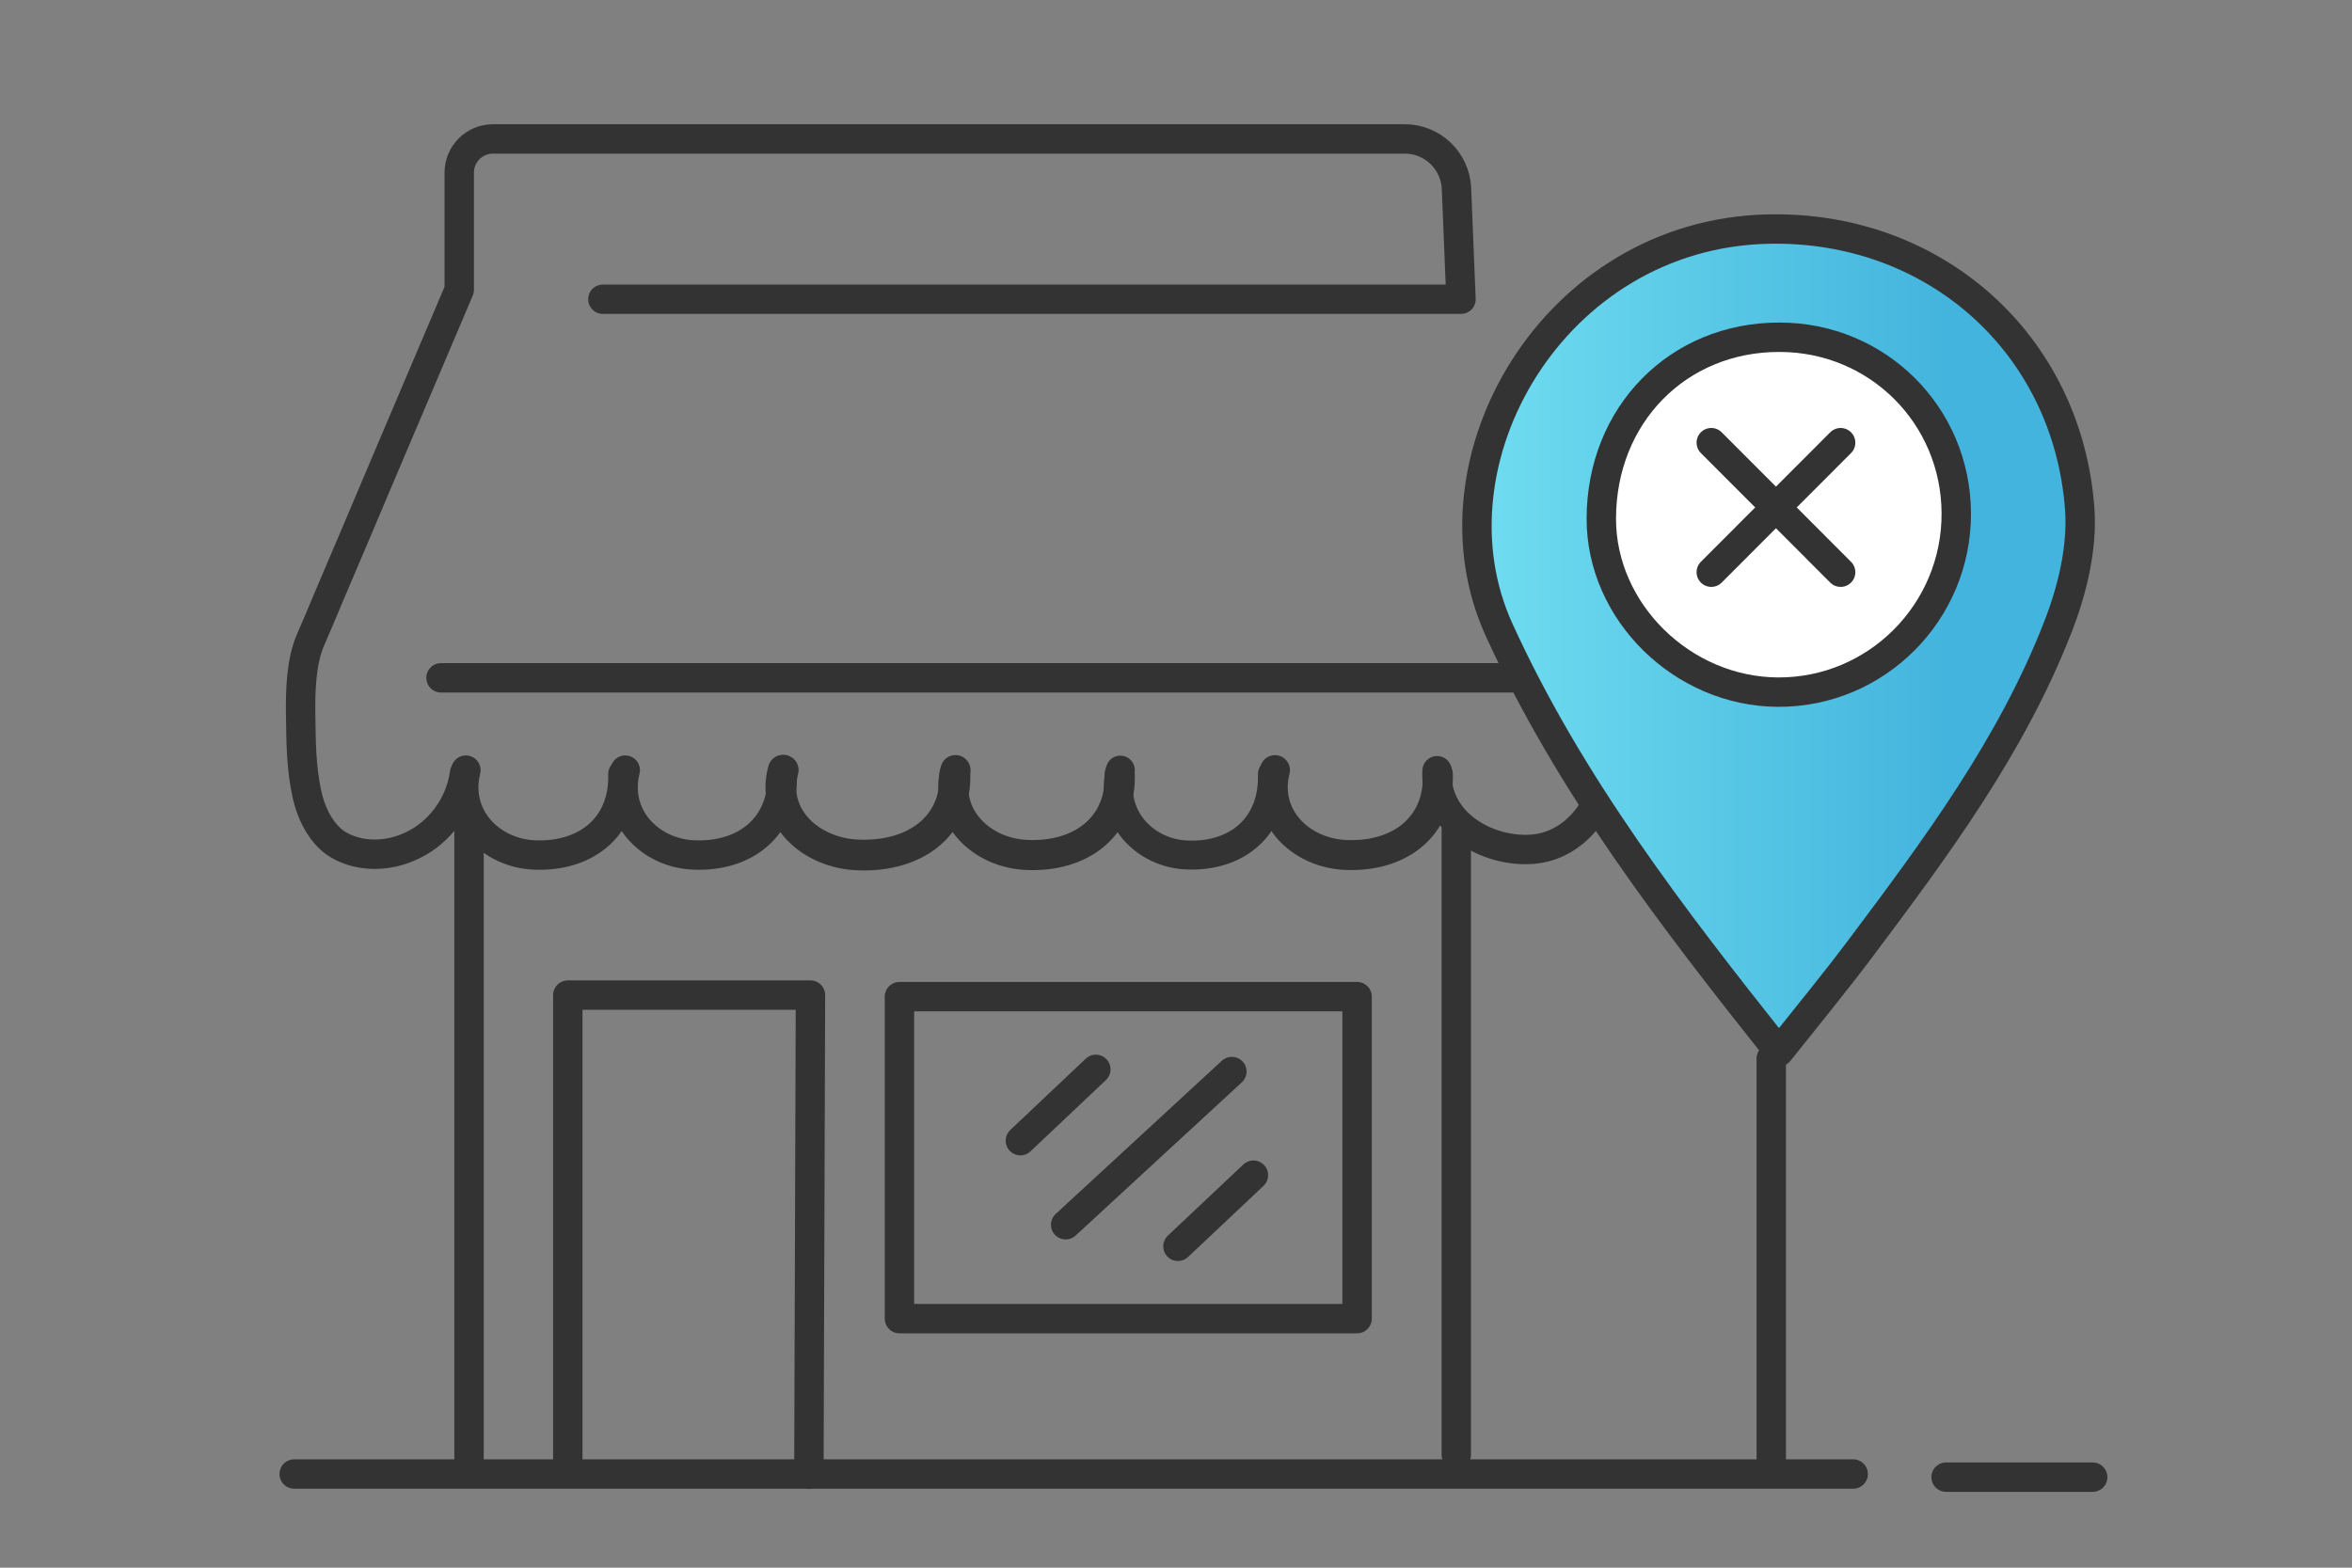 <?xml version="1.0" encoding="utf-8"?>
<!-- Generator: Adobe Illustrator 23.1.1, SVG Export Plug-In . SVG Version: 6.00 Build 0)  -->
<svg version="1.1" id="Layer_1" xmlns="http://www.w3.org/2000/svg" xmlns:xlink="http://www.w3.org/1999/xlink" x="0px" y="0px"
	 viewBox="0 0 120 80" style="enable-background:new 0 0 120 80;" xml:space="preserve">
<rect x="0" y="0" width="120" height="80" fill="#808080" stroke="none"/>
<style type="text/css">
	.st0{opacity:0.21;fill:#F9B200;}
	.st1{fill:#FFFFFF;}
	.st2{fill:#F9B200;}
	.st3{fill:none;stroke:#333333;stroke-width:1.5;stroke-linecap:round;stroke-linejoin:round;stroke-miterlimit:10;}
	.st4{fill:#50C0E3;}
	.st5{fill:#F9C1C3;}
	.st6{fill:#FF7581;}
	.st7{fill:none;stroke:#333333;stroke-width:1.349;stroke-linecap:round;stroke-linejoin:round;stroke-miterlimit:10;}
	.st8{fill:none;stroke:#333333;stroke-width:2.338;stroke-linecap:round;stroke-linejoin:round;stroke-miterlimit:10;}
	.st9{fill:#3FC7F4;}
	.st10{fill:#47B8DF;}
	.st11{opacity:0.2;fill:#FFFFFF;}
	.st12{fill:#333333;}
	.st13{opacity:0.79;}
	.st14{fill:#EA9C00;}
	.st15{clip-path:url(#SVGID_2_);fill:#70DDF0;}
	.st16{clip-path:url(#SVGID_2_);fill:#6FDCF0;}
	.st17{clip-path:url(#SVGID_2_);fill:#6EDBEF;}
	.st18{clip-path:url(#SVGID_2_);fill:#6DDAEF;}
	.st19{clip-path:url(#SVGID_2_);fill:#6CD9EE;}
	.st20{clip-path:url(#SVGID_2_);fill:#6BD8EE;}
	.st21{clip-path:url(#SVGID_2_);fill:#6AD7ED;}
	.st22{clip-path:url(#SVGID_2_);fill:#69D6ED;}
	.st23{clip-path:url(#SVGID_2_);fill:#68D6ED;}
	.st24{clip-path:url(#SVGID_2_);fill:#67D5EC;}
	.st25{clip-path:url(#SVGID_2_);fill:#66D4EC;}
	.st26{clip-path:url(#SVGID_2_);fill:#65D3EB;}
	.st27{clip-path:url(#SVGID_2_);fill:#64D2EB;}
	.st28{clip-path:url(#SVGID_2_);fill:#63D1EA;}
	.st29{clip-path:url(#SVGID_2_);fill:#62D0EA;}
	.st30{clip-path:url(#SVGID_2_);fill:#61CFEA;}
	.st31{clip-path:url(#SVGID_2_);fill:#60CEE9;}
	.st32{clip-path:url(#SVGID_2_);fill:#5FCDE9;}
	.st33{clip-path:url(#SVGID_2_);fill:#5ECCE8;}
	.st34{clip-path:url(#SVGID_2_);fill:#5DCBE8;}
	.st35{clip-path:url(#SVGID_2_);fill:#5CCAE7;}
	.st36{clip-path:url(#SVGID_2_);fill:#5BC9E7;}
	.st37{clip-path:url(#SVGID_2_);fill:#5AC9E7;}
	.st38{clip-path:url(#SVGID_2_);fill:#58C8E6;}
	.st39{clip-path:url(#SVGID_2_);fill:#57C7E6;}
	.st40{clip-path:url(#SVGID_2_);fill:#56C6E5;}
	.st41{clip-path:url(#SVGID_2_);fill:#55C5E5;}
	.st42{clip-path:url(#SVGID_2_);fill:#54C4E4;}
	.st43{clip-path:url(#SVGID_2_);fill:#53C3E4;}
	.st44{clip-path:url(#SVGID_2_);fill:#52C2E3;}
	.st45{clip-path:url(#SVGID_2_);fill:#51C1E3;}
	.st46{clip-path:url(#SVGID_2_);fill:#50C0E3;}
	.st47{clip-path:url(#SVGID_2_);fill:#4FBFE2;}
	.st48{clip-path:url(#SVGID_2_);fill:#4EBEE2;}
	.st49{clip-path:url(#SVGID_2_);fill:#4DBDE1;}
	.st50{clip-path:url(#SVGID_2_);fill:#4CBCE1;}
	.st51{clip-path:url(#SVGID_2_);fill:#4BBBE0;}
	.st52{clip-path:url(#SVGID_2_);fill:#4ABBE0;}
	.st53{clip-path:url(#SVGID_2_);fill:#49BAE0;}
	.st54{clip-path:url(#SVGID_2_);fill:#48B9DF;}
	.st55{clip-path:url(#SVGID_2_);fill:#47B8DF;}
	.st56{clip-path:url(#SVGID_2_);fill:#46B7DE;}
	.st57{clip-path:url(#SVGID_2_);fill:#45B6DE;}
	.st58{clip-path:url(#SVGID_2_);fill:#44B5DD;}
	.st59{clip-path:url(#SVGID_2_);fill:#43B4DD;}
	.st60{fill:#F25A6C;}
	.st61{clip-path:url(#SVGID_4_);fill:#70DDF0;}
	.st62{clip-path:url(#SVGID_4_);fill:#6FDCF0;}
	.st63{clip-path:url(#SVGID_4_);fill:#6EDBEF;}
	.st64{clip-path:url(#SVGID_4_);fill:#6DDAEF;}
	.st65{clip-path:url(#SVGID_4_);fill:#6CD9EE;}
	.st66{clip-path:url(#SVGID_4_);fill:#6BD8EE;}
	.st67{clip-path:url(#SVGID_4_);fill:#6AD7ED;}
	.st68{clip-path:url(#SVGID_4_);fill:#69D6ED;}
	.st69{clip-path:url(#SVGID_4_);fill:#68D6ED;}
	.st70{clip-path:url(#SVGID_4_);fill:#67D5EC;}
	.st71{clip-path:url(#SVGID_4_);fill:#66D4EC;}
	.st72{clip-path:url(#SVGID_4_);fill:#65D3EB;}
	.st73{clip-path:url(#SVGID_4_);fill:#64D2EB;}
	.st74{clip-path:url(#SVGID_4_);fill:#63D1EA;}
	.st75{clip-path:url(#SVGID_4_);fill:#62D0EA;}
	.st76{clip-path:url(#SVGID_4_);fill:#61CFEA;}
	.st77{clip-path:url(#SVGID_4_);fill:#60CEE9;}
	.st78{clip-path:url(#SVGID_4_);fill:#5FCDE9;}
	.st79{clip-path:url(#SVGID_4_);fill:#5ECCE8;}
	.st80{clip-path:url(#SVGID_4_);fill:#5DCBE8;}
	.st81{clip-path:url(#SVGID_4_);fill:#5CCAE7;}
	.st82{clip-path:url(#SVGID_4_);fill:#5BC9E7;}
	.st83{clip-path:url(#SVGID_4_);fill:#5AC9E7;}
	.st84{clip-path:url(#SVGID_4_);fill:#58C8E6;}
	.st85{clip-path:url(#SVGID_4_);fill:#57C7E6;}
	.st86{clip-path:url(#SVGID_4_);fill:#56C6E5;}
	.st87{clip-path:url(#SVGID_4_);fill:#55C5E5;}
	.st88{clip-path:url(#SVGID_4_);fill:#54C4E4;}
	.st89{clip-path:url(#SVGID_4_);fill:#53C3E4;}
	.st90{clip-path:url(#SVGID_4_);fill:#52C2E3;}
	.st91{clip-path:url(#SVGID_4_);fill:#51C1E3;}
	.st92{clip-path:url(#SVGID_4_);fill:#50C0E3;}
	.st93{clip-path:url(#SVGID_4_);fill:#4FBFE2;}
	.st94{clip-path:url(#SVGID_4_);fill:#4EBEE2;}
	.st95{clip-path:url(#SVGID_4_);fill:#4DBDE1;}
	.st96{clip-path:url(#SVGID_4_);fill:#4CBCE1;}
	.st97{clip-path:url(#SVGID_4_);fill:#4BBBE0;}
	.st98{clip-path:url(#SVGID_4_);fill:#4ABBE0;}
	.st99{clip-path:url(#SVGID_4_);fill:#49BAE0;}
	.st100{clip-path:url(#SVGID_4_);fill:#48B9DF;}
	.st101{clip-path:url(#SVGID_4_);fill:#47B8DF;}
	.st102{clip-path:url(#SVGID_4_);fill:#46B7DE;}
	.st103{clip-path:url(#SVGID_4_);fill:#45B6DE;}
	.st104{clip-path:url(#SVGID_4_);fill:#44B5DD;}
	.st105{clip-path:url(#SVGID_4_);fill:#43B4DD;}
	.st106{opacity:0.2;}
	.st107{clip-path:url(#SVGID_6_);fill:#70DDF0;}
	.st108{clip-path:url(#SVGID_6_);fill:#6FDCF0;}
	.st109{clip-path:url(#SVGID_6_);fill:#6EDBEF;}
	.st110{clip-path:url(#SVGID_6_);fill:#6DDAEF;}
	.st111{clip-path:url(#SVGID_6_);fill:#6CD9EE;}
	.st112{clip-path:url(#SVGID_6_);fill:#6BD8EE;}
	.st113{clip-path:url(#SVGID_6_);fill:#6AD7ED;}
	.st114{clip-path:url(#SVGID_6_);fill:#69D6ED;}
	.st115{clip-path:url(#SVGID_6_);fill:#68D6ED;}
	.st116{clip-path:url(#SVGID_6_);fill:#67D5EC;}
	.st117{clip-path:url(#SVGID_6_);fill:#66D4EC;}
	.st118{clip-path:url(#SVGID_6_);fill:#65D3EB;}
	.st119{clip-path:url(#SVGID_6_);fill:#64D2EB;}
	.st120{clip-path:url(#SVGID_6_);fill:#63D1EA;}
	.st121{clip-path:url(#SVGID_6_);fill:#62D0EA;}
	.st122{clip-path:url(#SVGID_6_);fill:#61CFEA;}
	.st123{clip-path:url(#SVGID_6_);fill:#60CEE9;}
	.st124{clip-path:url(#SVGID_6_);fill:#5FCDE9;}
	.st125{clip-path:url(#SVGID_6_);fill:#5ECCE8;}
	.st126{clip-path:url(#SVGID_6_);fill:#5DCBE8;}
	.st127{clip-path:url(#SVGID_6_);fill:#5CCAE7;}
	.st128{clip-path:url(#SVGID_6_);fill:#5BC9E7;}
	.st129{clip-path:url(#SVGID_6_);fill:#5AC9E7;}
	.st130{clip-path:url(#SVGID_6_);fill:#58C8E6;}
	.st131{clip-path:url(#SVGID_6_);fill:#57C7E6;}
	.st132{clip-path:url(#SVGID_6_);fill:#56C6E5;}
	.st133{clip-path:url(#SVGID_6_);fill:#55C5E5;}
	.st134{clip-path:url(#SVGID_6_);fill:#54C4E4;}
	.st135{clip-path:url(#SVGID_6_);fill:#53C3E4;}
	.st136{clip-path:url(#SVGID_6_);fill:#52C2E3;}
	.st137{clip-path:url(#SVGID_6_);fill:#51C1E3;}
	.st138{clip-path:url(#SVGID_6_);fill:#50C0E3;}
	.st139{clip-path:url(#SVGID_6_);fill:#4FBFE2;}
	.st140{clip-path:url(#SVGID_6_);fill:#4EBEE2;}
	.st141{clip-path:url(#SVGID_6_);fill:#4DBDE1;}
	.st142{clip-path:url(#SVGID_6_);fill:#4CBCE1;}
	.st143{clip-path:url(#SVGID_6_);fill:#4BBBE0;}
	.st144{clip-path:url(#SVGID_6_);fill:#4ABBE0;}
	.st145{clip-path:url(#SVGID_6_);fill:#49BAE0;}
	.st146{clip-path:url(#SVGID_6_);fill:#48B9DF;}
	.st147{clip-path:url(#SVGID_6_);fill:#47B8DF;}
	.st148{clip-path:url(#SVGID_6_);fill:#46B7DE;}
	.st149{clip-path:url(#SVGID_6_);fill:#45B6DE;}
	.st150{clip-path:url(#SVGID_6_);fill:#44B5DD;}
	.st151{clip-path:url(#SVGID_6_);fill:#43B4DD;}
	.st152{clip-path:url(#SVGID_8_);fill:#70DDF0;}
	.st153{clip-path:url(#SVGID_8_);fill:#6FDCF0;}
	.st154{clip-path:url(#SVGID_8_);fill:#6EDBEF;}
	.st155{clip-path:url(#SVGID_8_);fill:#6DDAEF;}
	.st156{clip-path:url(#SVGID_8_);fill:#6CD9EE;}
	.st157{clip-path:url(#SVGID_8_);fill:#6BD8EE;}
	.st158{clip-path:url(#SVGID_8_);fill:#6AD7ED;}
	.st159{clip-path:url(#SVGID_8_);fill:#69D6ED;}
	.st160{clip-path:url(#SVGID_8_);fill:#68D6ED;}
	.st161{clip-path:url(#SVGID_8_);fill:#67D5EC;}
	.st162{clip-path:url(#SVGID_8_);fill:#66D4EC;}
	.st163{clip-path:url(#SVGID_8_);fill:#65D3EB;}
	.st164{clip-path:url(#SVGID_8_);fill:#64D2EB;}
	.st165{clip-path:url(#SVGID_8_);fill:#63D1EA;}
	.st166{clip-path:url(#SVGID_8_);fill:#62D0EA;}
	.st167{clip-path:url(#SVGID_8_);fill:#61CFEA;}
	.st168{clip-path:url(#SVGID_8_);fill:#60CEE9;}
	.st169{clip-path:url(#SVGID_8_);fill:#5FCDE9;}
	.st170{clip-path:url(#SVGID_8_);fill:#5ECCE8;}
	.st171{clip-path:url(#SVGID_8_);fill:#5DCBE8;}
	.st172{clip-path:url(#SVGID_8_);fill:#5CCAE7;}
	.st173{clip-path:url(#SVGID_8_);fill:#5BC9E7;}
	.st174{clip-path:url(#SVGID_8_);fill:#5AC9E7;}
	.st175{clip-path:url(#SVGID_8_);fill:#58C8E6;}
	.st176{clip-path:url(#SVGID_8_);fill:#57C7E6;}
	.st177{clip-path:url(#SVGID_8_);fill:#56C6E5;}
	.st178{clip-path:url(#SVGID_8_);fill:#55C5E5;}
	.st179{clip-path:url(#SVGID_8_);fill:#54C4E4;}
	.st180{clip-path:url(#SVGID_8_);fill:#53C3E4;}
	.st181{clip-path:url(#SVGID_8_);fill:#52C2E3;}
	.st182{clip-path:url(#SVGID_8_);fill:#51C1E3;}
	.st183{clip-path:url(#SVGID_8_);fill:#50C0E3;}
	.st184{clip-path:url(#SVGID_8_);fill:#4FBFE2;}
	.st185{clip-path:url(#SVGID_8_);fill:#4EBEE2;}
	.st186{clip-path:url(#SVGID_8_);fill:#4DBDE1;}
	.st187{clip-path:url(#SVGID_8_);fill:#4CBCE1;}
	.st188{clip-path:url(#SVGID_8_);fill:#4BBBE0;}
	.st189{clip-path:url(#SVGID_8_);fill:#4ABBE0;}
	.st190{clip-path:url(#SVGID_8_);fill:#49BAE0;}
	.st191{clip-path:url(#SVGID_8_);fill:#48B9DF;}
	.st192{clip-path:url(#SVGID_8_);fill:#47B8DF;}
	.st193{clip-path:url(#SVGID_8_);fill:#46B7DE;}
	.st194{clip-path:url(#SVGID_8_);fill:#45B6DE;}
	.st195{clip-path:url(#SVGID_8_);fill:#44B5DD;}
	.st196{clip-path:url(#SVGID_8_);fill:#43B4DD;}
	.st197{clip-path:url(#SVGID_10_);fill:#70DDF0;}
	.st198{clip-path:url(#SVGID_10_);fill:#6FDCF0;}
	.st199{clip-path:url(#SVGID_10_);fill:#6EDBEF;}
	.st200{clip-path:url(#SVGID_10_);fill:#6DDAEF;}
	.st201{clip-path:url(#SVGID_10_);fill:#6CD9EE;}
	.st202{clip-path:url(#SVGID_10_);fill:#6BD8EE;}
	.st203{clip-path:url(#SVGID_10_);fill:#6AD7ED;}
	.st204{clip-path:url(#SVGID_10_);fill:#69D6ED;}
	.st205{clip-path:url(#SVGID_10_);fill:#68D6ED;}
	.st206{clip-path:url(#SVGID_10_);fill:#67D5EC;}
	.st207{clip-path:url(#SVGID_10_);fill:#66D4EC;}
	.st208{clip-path:url(#SVGID_10_);fill:#65D3EB;}
	.st209{clip-path:url(#SVGID_10_);fill:#64D2EB;}
	.st210{clip-path:url(#SVGID_10_);fill:#63D1EA;}
	.st211{clip-path:url(#SVGID_10_);fill:#62D0EA;}
	.st212{clip-path:url(#SVGID_10_);fill:#61CFEA;}
	.st213{clip-path:url(#SVGID_10_);fill:#60CEE9;}
	.st214{clip-path:url(#SVGID_10_);fill:#5FCDE9;}
	.st215{clip-path:url(#SVGID_10_);fill:#5ECCE8;}
	.st216{clip-path:url(#SVGID_10_);fill:#5DCBE8;}
	.st217{clip-path:url(#SVGID_10_);fill:#5CCAE7;}
	.st218{clip-path:url(#SVGID_10_);fill:#5BC9E7;}
	.st219{clip-path:url(#SVGID_10_);fill:#5AC9E7;}
	.st220{clip-path:url(#SVGID_10_);fill:#58C8E6;}
	.st221{clip-path:url(#SVGID_10_);fill:#57C7E6;}
	.st222{clip-path:url(#SVGID_10_);fill:#56C6E5;}
	.st223{clip-path:url(#SVGID_10_);fill:#55C5E5;}
	.st224{clip-path:url(#SVGID_10_);fill:#54C4E4;}
	.st225{clip-path:url(#SVGID_10_);fill:#53C3E4;}
	.st226{clip-path:url(#SVGID_10_);fill:#52C2E3;}
	.st227{clip-path:url(#SVGID_10_);fill:#51C1E3;}
	.st228{clip-path:url(#SVGID_10_);fill:#50C0E3;}
	.st229{clip-path:url(#SVGID_10_);fill:#4FBFE2;}
	.st230{clip-path:url(#SVGID_10_);fill:#4EBEE2;}
	.st231{clip-path:url(#SVGID_10_);fill:#4DBDE1;}
	.st232{clip-path:url(#SVGID_10_);fill:#4CBCE1;}
	.st233{clip-path:url(#SVGID_10_);fill:#4BBBE0;}
	.st234{clip-path:url(#SVGID_10_);fill:#4ABBE0;}
	.st235{clip-path:url(#SVGID_10_);fill:#49BAE0;}
	.st236{clip-path:url(#SVGID_10_);fill:#48B9DF;}
	.st237{clip-path:url(#SVGID_10_);fill:#47B8DF;}
	.st238{clip-path:url(#SVGID_10_);fill:#46B7DE;}
	.st239{clip-path:url(#SVGID_10_);fill:#45B6DE;}
	.st240{clip-path:url(#SVGID_10_);fill:#44B5DD;}
	.st241{clip-path:url(#SVGID_10_);fill:#43B4DD;}
	.st242{fill:none;stroke:#6D6D6D;stroke-width:1.5;stroke-linecap:round;stroke-linejoin:round;stroke-miterlimit:10;}
	.st243{fill:url(#SVGID_11_);}
	.st244{fill:url(#SVGID_12_);}
	.st245{fill:url(#SVGID_13_);}
	.st246{fill:#13E6A1;}
	.st247{fill:url(#SVGID_14_);}
	.st248{fill:url(#SVGID_15_);}
	.st249{fill:url(#SVGID_16_);}
	.st250{fill:url(#SVGID_17_);}
	.st251{fill:#FFC257;}
	.st252{fill:url(#SVGID_18_);}
	.st253{fill:#0BCE83;}
	.st254{opacity:0.79;fill:#EA9C00;}
	.st255{fill:url(#SVGID_19_);}
	.st256{fill:url(#SVGID_20_);}
	.st257{fill:#FF5948;}
	.st258{fill:#E89EA4;}
	.st259{fill:none;stroke:#333333;stroke-width:1.613;stroke-linecap:round;stroke-linejoin:round;stroke-miterlimit:10;}
	.st260{clip-path:url(#SVGID_22_);fill:#70DDF0;}
	.st261{clip-path:url(#SVGID_22_);fill:#6FDCF0;}
	.st262{clip-path:url(#SVGID_22_);fill:#6EDBEF;}
	.st263{clip-path:url(#SVGID_22_);fill:#6DDAEF;}
	.st264{clip-path:url(#SVGID_22_);fill:#6CD9EE;}
	.st265{clip-path:url(#SVGID_22_);fill:#6BD8EE;}
	.st266{clip-path:url(#SVGID_22_);fill:#6AD7ED;}
	.st267{clip-path:url(#SVGID_22_);fill:#69D6ED;}
	.st268{clip-path:url(#SVGID_22_);fill:#68D6ED;}
	.st269{clip-path:url(#SVGID_22_);fill:#67D5EC;}
	.st270{clip-path:url(#SVGID_22_);fill:#66D4EC;}
	.st271{clip-path:url(#SVGID_22_);fill:#65D3EB;}
	.st272{clip-path:url(#SVGID_22_);fill:#64D2EB;}
	.st273{clip-path:url(#SVGID_22_);fill:#63D1EA;}
	.st274{clip-path:url(#SVGID_22_);fill:#62D0EA;}
	.st275{clip-path:url(#SVGID_22_);fill:#61CFEA;}
	.st276{clip-path:url(#SVGID_22_);fill:#60CEE9;}
	.st277{clip-path:url(#SVGID_22_);fill:#5FCDE9;}
	.st278{clip-path:url(#SVGID_22_);fill:#5ECCE8;}
	.st279{clip-path:url(#SVGID_22_);fill:#5DCBE8;}
	.st280{clip-path:url(#SVGID_22_);fill:#5CCAE7;}
	.st281{clip-path:url(#SVGID_22_);fill:#5BC9E7;}
	.st282{clip-path:url(#SVGID_22_);fill:#5AC9E7;}
	.st283{clip-path:url(#SVGID_22_);fill:#58C8E6;}
	.st284{clip-path:url(#SVGID_22_);fill:#57C7E6;}
	.st285{clip-path:url(#SVGID_22_);fill:#56C6E5;}
	.st286{clip-path:url(#SVGID_22_);fill:#55C5E5;}
	.st287{clip-path:url(#SVGID_22_);fill:#54C4E4;}
	.st288{clip-path:url(#SVGID_22_);fill:#53C3E4;}
	.st289{clip-path:url(#SVGID_22_);fill:#52C2E3;}
	.st290{clip-path:url(#SVGID_22_);fill:#51C1E3;}
	.st291{clip-path:url(#SVGID_22_);fill:#50C0E3;}
	.st292{clip-path:url(#SVGID_22_);fill:#4FBFE2;}
	.st293{clip-path:url(#SVGID_22_);fill:#4EBEE2;}
	.st294{clip-path:url(#SVGID_22_);fill:#4DBDE1;}
	.st295{clip-path:url(#SVGID_22_);fill:#4CBCE1;}
	.st296{clip-path:url(#SVGID_22_);fill:#4BBBE0;}
	.st297{clip-path:url(#SVGID_22_);fill:#4ABBE0;}
	.st298{clip-path:url(#SVGID_22_);fill:#49BAE0;}
	.st299{clip-path:url(#SVGID_22_);fill:#48B9DF;}
	.st300{clip-path:url(#SVGID_22_);fill:#47B8DF;}
	.st301{clip-path:url(#SVGID_22_);fill:#46B7DE;}
	.st302{clip-path:url(#SVGID_22_);fill:#45B6DE;}
	.st303{clip-path:url(#SVGID_22_);fill:#44B5DD;}
	.st304{clip-path:url(#SVGID_22_);fill:#43B4DD;}
	.st305{clip-path:url(#SVGID_24_);fill:#70DDF0;}
	.st306{clip-path:url(#SVGID_24_);fill:#6FDCF0;}
	.st307{clip-path:url(#SVGID_24_);fill:#6EDBEF;}
	.st308{clip-path:url(#SVGID_24_);fill:#6DDAEF;}
	.st309{clip-path:url(#SVGID_24_);fill:#6CD9EE;}
	.st310{clip-path:url(#SVGID_24_);fill:#6BD8EE;}
	.st311{clip-path:url(#SVGID_24_);fill:#6AD7ED;}
	.st312{clip-path:url(#SVGID_24_);fill:#69D6ED;}
	.st313{clip-path:url(#SVGID_24_);fill:#68D6ED;}
	.st314{clip-path:url(#SVGID_24_);fill:#67D5EC;}
	.st315{clip-path:url(#SVGID_24_);fill:#66D4EC;}
	.st316{clip-path:url(#SVGID_24_);fill:#65D3EB;}
	.st317{clip-path:url(#SVGID_24_);fill:#64D2EB;}
	.st318{clip-path:url(#SVGID_24_);fill:#63D1EA;}
	.st319{clip-path:url(#SVGID_24_);fill:#62D0EA;}
	.st320{clip-path:url(#SVGID_24_);fill:#61CFEA;}
	.st321{clip-path:url(#SVGID_24_);fill:#60CEE9;}
	.st322{clip-path:url(#SVGID_24_);fill:#5FCDE9;}
	.st323{clip-path:url(#SVGID_24_);fill:#5ECCE8;}
	.st324{clip-path:url(#SVGID_24_);fill:#5DCBE8;}
	.st325{clip-path:url(#SVGID_24_);fill:#5CCAE7;}
	.st326{clip-path:url(#SVGID_24_);fill:#5BC9E7;}
	.st327{clip-path:url(#SVGID_24_);fill:#5AC9E7;}
	.st328{clip-path:url(#SVGID_24_);fill:#58C8E6;}
	.st329{clip-path:url(#SVGID_24_);fill:#57C7E6;}
	.st330{clip-path:url(#SVGID_24_);fill:#56C6E5;}
	.st331{clip-path:url(#SVGID_24_);fill:#55C5E5;}
	.st332{clip-path:url(#SVGID_24_);fill:#54C4E4;}
	.st333{clip-path:url(#SVGID_24_);fill:#53C3E4;}
	.st334{clip-path:url(#SVGID_24_);fill:#52C2E3;}
	.st335{clip-path:url(#SVGID_24_);fill:#51C1E3;}
	.st336{clip-path:url(#SVGID_24_);fill:#50C0E3;}
	.st337{clip-path:url(#SVGID_24_);fill:#4FBFE2;}
	.st338{clip-path:url(#SVGID_24_);fill:#4EBEE2;}
	.st339{clip-path:url(#SVGID_24_);fill:#4DBDE1;}
	.st340{clip-path:url(#SVGID_24_);fill:#4CBCE1;}
	.st341{clip-path:url(#SVGID_24_);fill:#4BBBE0;}
	.st342{clip-path:url(#SVGID_24_);fill:#4ABBE0;}
	.st343{clip-path:url(#SVGID_24_);fill:#49BAE0;}
	.st344{clip-path:url(#SVGID_24_);fill:#48B9DF;}
	.st345{clip-path:url(#SVGID_24_);fill:#47B8DF;}
	.st346{clip-path:url(#SVGID_24_);fill:#46B7DE;}
	.st347{clip-path:url(#SVGID_24_);fill:#45B6DE;}
	.st348{clip-path:url(#SVGID_24_);fill:#44B5DD;}
	.st349{clip-path:url(#SVGID_24_);fill:#43B4DD;}
	.st350{fill:url(#SVGID_25_);}
	.st351{fill:url(#SVGID_26_);}
	.st352{opacity:0.1;fill:#FFFFFF;}
	.st353{fill:url(#SVGID_27_);}
	.st354{fill:none;stroke:#333333;stroke-width:1.441;stroke-linecap:round;stroke-linejoin:round;stroke-miterlimit:10;}
	.st355{fill:url(#SVGID_28_);}
	.st356{fill:#FFFFFF;stroke:#333333;stroke-width:1.5;stroke-linecap:round;stroke-linejoin:round;stroke-miterlimit:10;}
	.st357{fill:url(#SVGID_29_);}
	.st358{fill:url(#SVGID_30_);}
	.st359{fill:none;stroke:#333333;stroke-width:0.5;stroke-linecap:round;stroke-linejoin:round;stroke-miterlimit:10;}
	.st360{fill:none;stroke:#333333;stroke-width:1.421;stroke-linecap:round;stroke-linejoin:round;stroke-miterlimit:10;}
	.st361{fill:url(#SVGID_31_);}
	.st362{fill:url(#SVGID_32_);}
	.st363{fill:url(#SVGID_33_);}
	.st364{fill:url(#SVGID_34_);}
	.st365{fill:none;stroke:#333333;stroke-width:1.178;stroke-linecap:round;stroke-linejoin:round;stroke-miterlimit:10;}
	.st366{fill:none;stroke:#333333;stroke-width:1.293;stroke-linecap:round;stroke-linejoin:round;stroke-miterlimit:10;}
	.st367{fill:url(#SVGID_35_);}
	.st368{fill:none;stroke:#333333;stroke-width:1.21;stroke-linecap:round;stroke-linejoin:round;stroke-miterlimit:10;}
	.st369{fill:none;stroke:#333333;stroke-width:1.301;stroke-linecap:round;stroke-linejoin:round;stroke-miterlimit:10;}
	.st370{fill:url(#SVGID_36_);}
	.st371{fill:none;stroke:#333333;stroke-width:1.357;stroke-linecap:round;stroke-linejoin:round;stroke-miterlimit:10;}
	.st372{fill:url(#SVGID_37_);}
	.st373{fill:url(#SVGID_38_);}
	.st374{fill:url(#SVGID_39_);}
	.st375{fill:url(#SVGID_40_);}
	.st376{fill:url(#SVGID_41_);}
	.st377{fill:url(#SVGID_42_);}
	.st378{fill:url(#SVGID_43_);}
	.st379{fill:url(#SVGID_44_);}
	.st380{opacity:0.39;}
	.st381{fill:url(#SVGID_45_);}
	.st382{fill:#6D6D6D;}
	.st383{fill:url(#SVGID_46_);}
	.st384{fill:url(#SVGID_47_);}
	.st385{fill:url(#SVGID_48_);}
	.st386{fill:url(#SVGID_49_);}
	.st387{fill:none;}
	.st388{opacity:0.79;fill:#FFFFFF;}
	.st389{fill:url(#SVGID_50_);}
	.st390{fill:url(#SVGID_51_);}
	.st391{opacity:0.4;}
	.st392{fill:none;stroke:#333333;stroke-linecap:round;stroke-linejoin:round;stroke-miterlimit:10;}
	.st393{fill:#FFFFFF;stroke:#333333;stroke-linecap:round;stroke-linejoin:round;stroke-miterlimit:10;}
	.st394{opacity:0.37;}
	.st395{opacity:0.27;}
	.st396{opacity:0.5;}
	.st397{fill:none;stroke:#FFFFFF;stroke-width:1.5;stroke-linecap:round;stroke-linejoin:round;stroke-miterlimit:10;}
	.st398{fill:#3FC7F4;stroke:#FFFFFF;stroke-width:1.5;stroke-linecap:round;stroke-linejoin:round;stroke-miterlimit:10;}
	.st399{fill:none;stroke:#F9F9F9;stroke-width:1.5;stroke-linecap:round;stroke-linejoin:round;stroke-miterlimit:10;}
	.st400{fill:#3FC7F4;stroke:#F9F9F9;stroke-width:1.5;stroke-linecap:round;stroke-linejoin:round;stroke-miterlimit:10;}
	.st401{fill:none;stroke:#FCFCFC;stroke-width:1.5;stroke-linecap:round;stroke-linejoin:round;stroke-miterlimit:10;}
	.st402{fill:#FCFCFC;}
	.st403{fill:#3FC7F4;stroke:#FAFCFC;stroke-width:1.5;stroke-linecap:round;stroke-linejoin:round;stroke-miterlimit:10;}
	.st404{fill:none;stroke:#333333;stroke-width:2.297;stroke-linecap:round;stroke-linejoin:round;stroke-miterlimit:10;}
	.st405{fill:none;stroke:#333333;stroke-width:1.752;stroke-linecap:round;stroke-linejoin:round;stroke-miterlimit:10;}
	.st406{fill:none;stroke:#333333;stroke-width:1.571;stroke-linecap:round;stroke-linejoin:round;stroke-miterlimit:10;}
	.st407{opacity:0.66;}
	.st408{fill:#FFF4E0;}
	.st409{fill:none;stroke:#333333;stroke-width:0.706;stroke-linecap:round;stroke-linejoin:round;stroke-miterlimit:10;}
	.st410{fill:none;stroke:#333333;stroke-width:0.634;stroke-linecap:round;stroke-linejoin:round;stroke-miterlimit:10;}
	.st411{fill:none;stroke:#333333;stroke-width:1.1;stroke-linecap:round;stroke-linejoin:round;stroke-miterlimit:10;}
	.st412{fill:none;stroke:#333333;stroke-width:1.08;stroke-linecap:round;stroke-linejoin:round;stroke-miterlimit:10;}
	.st413{fill:none;stroke:#333333;stroke-width:0.739;stroke-linecap:round;stroke-linejoin:round;stroke-miterlimit:10;}
	.st414{fill:none;stroke:#333333;stroke-width:1.568;stroke-linecap:round;stroke-linejoin:round;stroke-miterlimit:10;}
	.st415{fill:none;stroke:#333333;stroke-width:1.535;stroke-linecap:round;stroke-linejoin:round;stroke-miterlimit:10;}
	.st416{fill:none;stroke:#333333;stroke-width:1.477;stroke-linecap:round;stroke-linejoin:round;stroke-miterlimit:10;}
	.st417{fill:none;stroke:#333333;stroke-width:1.528;stroke-linecap:round;stroke-linejoin:round;stroke-miterlimit:10;}
	.st418{fill:url(#SVGID_52_);}
</style>
<path class="st3" d="M23.7,39.46c-0.19,1.45-1.09,2.79-2.35,3.52c-0.41,0.23-0.85,0.41-1.3,0.51c-0.47,0.1-0.95,0.13-1.43,0.07
	c-0.61-0.07-1.29-0.32-1.74-0.73c-0.65-0.6-1.03-1.44-1.22-2.3c-0.3-1.4-0.3-2.63-0.32-4.05c-0.02-1.18,0.02-2.74,0.51-3.84
	c0.31-0.7,0.6-1.41,0.9-2.12c0.91-2.14,1.82-4.27,2.72-6.41c1.32-3.11,2.64-6.21,3.96-9.32V8.81c0-0.95,0.77-1.72,1.72-1.72h46.53
	c1.41,0,2.57,1.12,2.63,2.53l0.23,5.65H30.76"/>
<path class="st3" d="M23.77,39.3c-0.59,2.39,1.29,4.25,3.51,4.33c2.67,0.11,4.58-1.49,4.5-4.13"/>
<path class="st3" d="M31.9,39.3c-0.59,2.39,1.29,4.25,3.51,4.33c2.67,0.11,4.58-1.49,4.5-4.13"/>
<path class="st414" d="M39.96,39.3c-0.65,2.39,1.41,4.25,3.84,4.33c2.91,0.11,5.01-1.49,4.92-4.13"/>
<path class="st415" d="M48.75,39.3c-0.62,2.39,1.35,4.25,3.67,4.33c2.79,0.11,4.8-1.49,4.71-4.13"/>
<path class="st416" d="M57.16,39.3c-0.57,2.39,1.25,4.25,3.4,4.33c2.59,0.11,4.44-1.49,4.36-4.13"/>
<path class="st417" d="M65.05,39.3c-0.61,2.39,1.33,4.25,3.64,4.33c2.77,0.11,4.75-1.49,4.67-4.13"/>
<path class="st3" d="M73.32,39.33c-0.15,2.62,2.53,4.17,4.83,4.01c2.37-0.16,3.91-2.52,3.96-4.79c0.03-1.26-0.03-2.45,0-3.72
	L76.72,21"/>
<line class="st3" x1="22.5" y1="34.59" x2="78.26" y2="34.59"/>
<line class="st3" x1="23.93" y1="42.35" x2="23.93" y2="74.64"/>
<line class="st3" x1="74.3" y1="42.35" x2="74.3" y2="74.23"/>
<line class="st3" x1="15.01" y1="75.22" x2="94.55" y2="75.22"/>
<polyline class="st3" points="28.97,74.39 28.97,50.78 41.35,50.78 41.27,75.22 "/>
<rect x="45.89" y="50.86" class="st3" width="23.35" height="16.43"/>
<g>
	<g>
		<linearGradient id="SVGID_2_" gradientUnits="userSpaceOnUse" x1="75.219" y1="32.679" x2="106.004" y2="32.679">
			<stop  offset="0" style="stop-color:#70DDF0"/>
			<stop  offset="0.784" style="stop-color:#43B4DD"/>
		</linearGradient>
		<path style="fill:url(#SVGID_2_);" d="M90.62,53.67c1.47-1.85,2.84-3.51,4.13-5.23c3.88-5.17,7.75-10.38,10.11-16.46
			c0.73-1.87,1.25-4.03,1.11-6c-0.62-8.44-7.41-14.48-15.9-14.29c-10.96,0.24-17.64,11.86-13.73,20.44
			C79.94,40.03,85.15,46.78,90.62,53.67z"/>
		<path class="st1" d="M90.79,17.14c-4.81-0.01-8.44,4-8.46,9.34c-0.01,4.8,3.85,8.92,8.39,8.94c4.67,0.02,8.47-4.12,8.46-9.21
			C99.16,21.17,95.45,17.15,90.79,17.14z"/>
	</g>
</g>
<g>
	<g>
		<path class="st3" d="M90.76,53.67c1.47-1.85,2.84-3.51,4.13-5.23c3.88-5.17,7.75-10.38,10.11-16.46c0.73-1.87,1.25-4.03,1.11-6
			c-0.62-8.44-7.41-14.48-15.9-14.29c-10.96,0.24-17.64,11.86-13.73,20.44C80.08,40.03,85.29,46.78,90.76,53.67z"/>
		<path class="st3" d="M90.79,17.21c-5.18-0.01-9.08,3.96-9.09,9.25c-0.01,4.76,4.14,8.84,9.02,8.86c5.02,0.02,9.11-4.08,9.09-9.13
			C99.79,21.2,95.8,17.21,90.79,17.21z"/>
	</g>
</g>
<line class="st3" x1="90.37" y1="54.02" x2="90.37" y2="74.72"/>
<line class="st3" x1="99.29" y1="75.38" x2="106.77" y2="75.38"/>
<line class="st3" x1="52.06" y1="58.21" x2="55.91" y2="54.57"/>
<line class="st3" x1="60.1" y1="63.6" x2="63.95" y2="59.97"/>
<line class="st3" x1="54.37" y1="62.5" x2="62.85" y2="54.68"/>
<g>
	<line class="st3" x1="87.31" y1="22.59" x2="93.91" y2="29.2"/>
	<line class="st3" x1="93.91" y1="22.59" x2="87.31" y2="29.2"/>
</g>
</svg>
